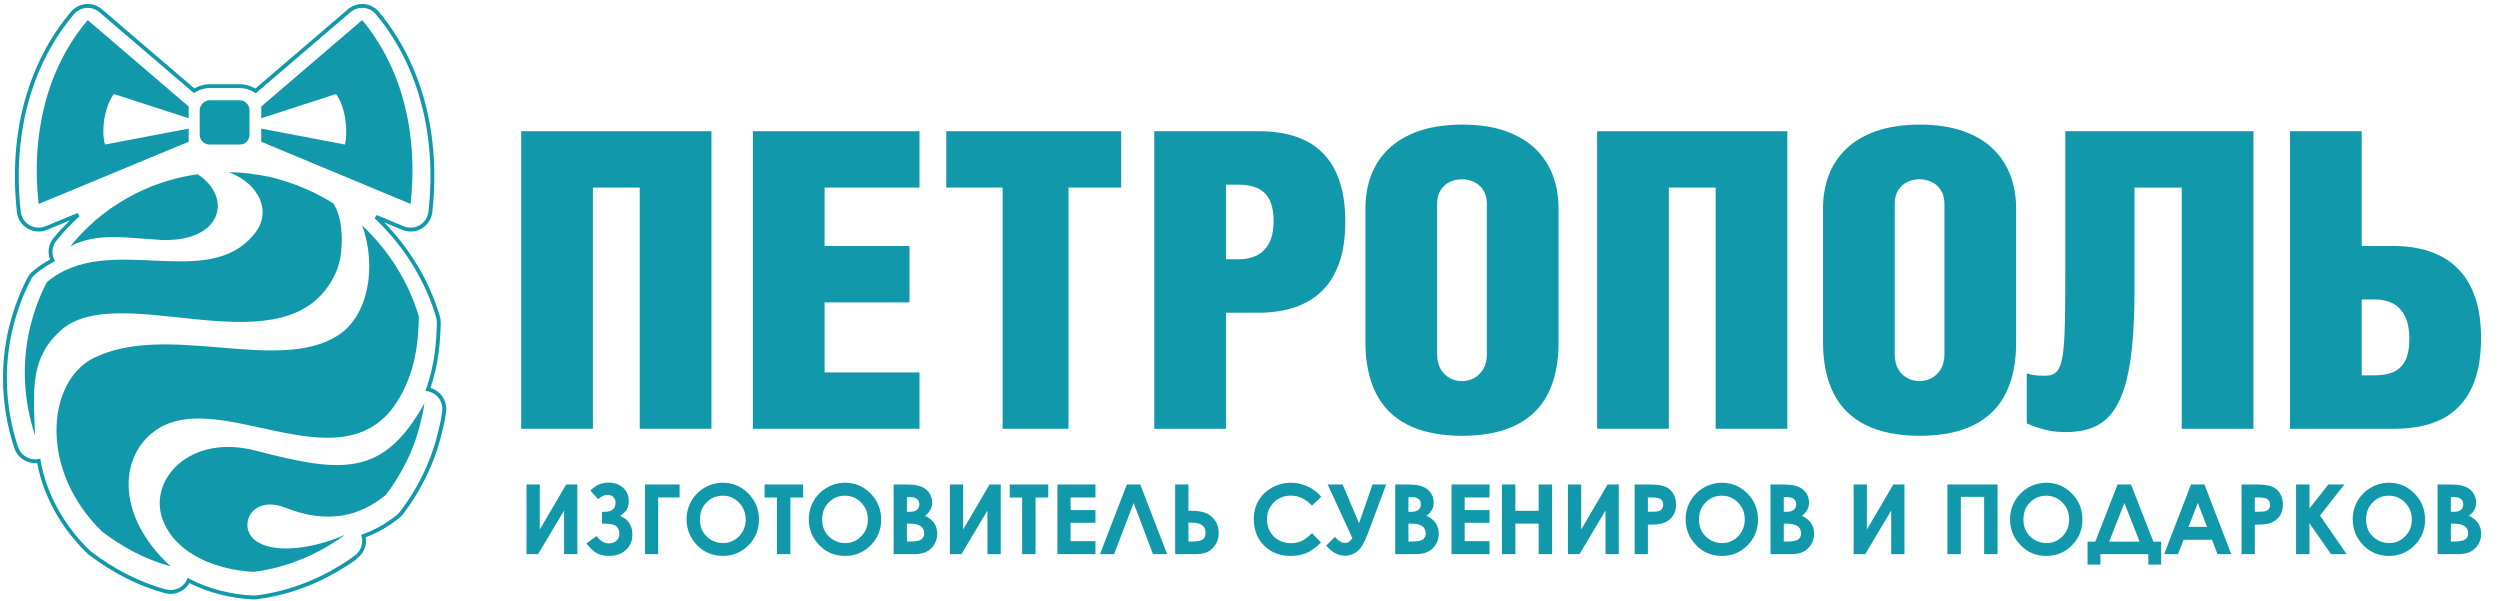 <svg width="316" height="76" viewBox="0 0 316 76" fill="none" xmlns="http://www.w3.org/2000/svg">
<path d="M65.881 16.586V54.198H74.944V23.71H80.863V54.198H89.926V16.586H65.881Z" fill="#1199AB"/>
<path d="M95.165 54.198H116.223V47.074H104.227V38.221H114.965V31.096H104.227V23.71H116.223V16.586H95.165V54.198Z" fill="#1199AB"/>
<path d="M135.062 23.71H141.715V16.586H119.608V23.71H126.733V54.198H135.062V23.71Z" fill="#1199AB"/>
<path d="M154.96 39.53H159.046C160.12 39.539 161.185 39.434 162.241 39.225C163.298 39.015 164.293 38.666 165.227 38.159C166.162 37.662 166.991 36.972 167.716 36.099C168.431 35.226 168.999 34.134 169.419 32.807C169.829 31.489 170.038 29.909 170.047 28.057C170.038 26.146 169.829 24.522 169.409 23.186C168.99 21.842 168.414 20.741 167.68 19.877C166.956 19.012 166.118 18.341 165.184 17.86C164.241 17.38 163.255 17.048 162.206 16.856C161.158 16.664 160.102 16.577 159.046 16.586H145.897V54.198H154.96V39.53ZM154.96 23.343H156.426C157.309 23.326 158.085 23.457 158.776 23.71C159.456 23.972 159.998 24.435 160.382 25.107C160.774 25.77 160.975 26.723 160.984 27.954C160.975 29.184 160.757 30.154 160.347 30.851C159.928 31.559 159.396 32.057 158.723 32.354C158.059 32.641 157.343 32.781 156.584 32.772H154.96V23.343Z" fill="#1199AB"/>
<path d="M184.849 15.747C182.719 15.757 180.877 16.026 179.331 16.568C177.786 17.109 176.511 17.86 175.515 18.82C174.521 19.781 173.787 20.899 173.307 22.174C172.826 23.457 172.591 24.836 172.591 26.329V43.25C172.591 45.755 173.019 47.886 173.892 49.649C174.765 51.413 176.101 52.757 177.907 53.683C179.715 54.608 182.012 55.08 184.796 55.089C187.617 55.08 189.93 54.608 191.728 53.683C193.536 52.757 194.863 51.413 195.728 49.649C196.583 47.886 197.011 45.755 197.003 43.25V26.382C197.003 24.906 196.775 23.526 196.304 22.243C195.833 20.96 195.108 19.834 194.13 18.864C193.143 17.895 191.886 17.135 190.35 16.586C188.813 16.036 186.98 15.757 184.849 15.747ZM184.796 22.662C185.312 22.662 185.81 22.767 186.289 22.986C186.761 23.204 187.154 23.535 187.459 23.998C187.774 24.452 187.931 25.037 187.94 25.753V44.821C187.931 45.572 187.774 46.192 187.459 46.69C187.154 47.187 186.761 47.563 186.289 47.806C185.81 48.052 185.312 48.174 184.796 48.174C184.264 48.174 183.758 48.052 183.287 47.806C182.806 47.563 182.422 47.187 182.117 46.69C181.82 46.192 181.662 45.572 181.653 44.821V25.753C181.662 25.037 181.82 24.452 182.117 23.998C182.422 23.535 182.806 23.204 183.287 22.986C183.758 22.767 184.264 22.662 184.796 22.662Z" fill="#1199AB"/>
<path d="M201.875 16.586V54.198H210.938V23.71H216.857V54.198H225.919V16.586H201.875Z" fill="#1199AB"/>
<path d="M242.687 15.747C240.557 15.757 238.715 16.026 237.169 16.568C235.625 17.109 234.349 17.86 233.354 18.82C232.359 19.781 231.625 20.899 231.145 22.174C230.665 23.457 230.429 24.836 230.429 26.329V43.25C230.429 45.755 230.857 47.886 231.73 49.649C232.603 51.413 233.939 52.757 235.746 53.683C237.553 54.608 239.85 55.08 242.634 55.089C245.455 55.08 247.769 54.608 249.567 53.683C251.374 52.757 252.701 51.413 253.566 49.649C254.422 47.886 254.849 45.755 254.841 43.25V26.382C254.841 24.906 254.614 23.526 254.142 22.243C253.671 20.96 252.946 19.834 251.968 18.864C250.982 17.895 249.724 17.135 248.188 16.586C246.651 16.036 244.818 15.757 242.687 15.747ZM242.634 22.662C243.151 22.662 243.648 22.767 244.127 22.986C244.599 23.204 244.992 23.535 245.297 23.998C245.612 24.452 245.769 25.037 245.778 25.753V44.821C245.769 45.572 245.612 46.192 245.297 46.69C244.992 47.187 244.599 47.563 244.127 47.806C243.648 48.052 243.151 48.174 242.634 48.174C242.102 48.174 241.596 48.052 241.125 47.806C240.644 47.563 240.26 47.187 239.955 46.69C239.658 46.192 239.5 45.572 239.492 44.821V25.753C239.5 25.037 239.658 24.452 239.955 23.998C240.26 23.535 240.644 23.204 241.125 22.986C241.596 22.767 242.102 22.662 242.634 22.662Z" fill="#1199AB"/>
<path d="M261.053 16.586V34.344C261.053 36.658 261.044 38.605 261.018 40.177C260.992 41.747 260.931 43.022 260.834 44C260.747 44.969 260.599 45.711 260.407 46.218C260.214 46.725 259.953 47.065 259.621 47.24C259.298 47.422 258.879 47.501 258.381 47.493C257.927 47.493 257.499 47.466 257.107 47.414C256.705 47.361 256.399 47.283 256.181 47.179V53.517C256.705 53.744 257.212 53.945 257.709 54.101C258.216 54.267 258.739 54.39 259.281 54.487C259.822 54.574 260.416 54.617 261.053 54.617C262.275 54.626 263.366 54.459 264.319 54.119C265.27 53.77 266.091 53.202 266.78 52.4C267.469 51.588 268.038 50.505 268.483 49.125C268.937 47.755 269.259 46.044 269.479 43.991C269.697 41.939 269.801 39.486 269.801 36.649V23.71H275.773V54.198H284.836V16.586H261.053Z" fill="#1199AB"/>
<path d="M298.519 16.586H289.457V54.198H302.605C303.662 54.206 304.718 54.111 305.765 53.927C306.814 53.735 307.8 53.404 308.743 52.923C309.677 52.443 310.515 51.77 311.239 50.907C311.973 50.042 312.549 48.943 312.968 47.598C313.388 46.262 313.598 44.638 313.606 42.725C313.598 40.874 313.388 39.286 312.978 37.959C312.558 36.623 311.99 35.514 311.275 34.623C310.55 33.742 309.721 33.034 308.786 32.52C307.852 32.003 306.857 31.637 305.8 31.419C304.745 31.192 303.679 31.087 302.605 31.096H298.519V16.586ZM298.519 37.854H300.248C301.007 37.845 301.715 37.993 302.361 38.308C303.007 38.613 303.531 39.137 303.931 39.862C304.325 40.595 304.535 41.582 304.543 42.83C304.535 44.062 304.351 45.004 303.976 45.676C303.6 46.349 303.076 46.812 302.413 47.074C301.741 47.327 300.973 47.45 300.09 47.44H298.519V37.854Z" fill="#1199AB"/>
<path d="M55.503 54.058H55.501L55.486 54.124H55.486C55.484 54.134 55.479 54.155 55.479 54.155C55.479 54.155 55.878 54.265 55.925 54.278C55.928 54.279 55.951 54.287 55.951 54.287L55.952 54.285L55.998 54.099V54.098L55.518 53.999C55.518 53.999 55.51 54.03 55.503 54.058Z" fill="#1199AB"/>
<path d="M43.982 1.167C43.982 1.167 32.53 10.976 32.278 11.191C31.673 10.838 31 10.643 30.316 10.643H26.464C25.814 10.643 25.17 10.842 24.576 11.179C24.347 10.983 12.877 1.167 12.877 1.167C12.324 0.692 11.588 0.454 10.86 0.513C10.133 0.572 9.446 0.925 8.974 1.482C3.472 7.995 1.043 16.991 2.137 26.812C2.232 27.671 2.733 28.445 3.476 28.883C4.219 29.323 5.138 29.388 5.937 29.057C5.937 29.057 7.625 28.357 8.811 27.865C8.074 28.593 7.371 29.339 6.747 30.115C6.347 30.613 6.141 31.216 6.141 31.829C6.141 32.154 6.214 32.478 6.332 32.794C5.535 33.234 4.813 33.716 4.147 34.278C3.872 34.509 3.647 34.789 3.48 35.109C2.429 37.119 1.638 39.273 1.061 41.694C0.604 43.703 0.378 45.752 0.378 47.802C0.378 50.791 0.861 53.784 1.82 56.664C2.227 57.884 3.438 58.647 4.699 58.529C5.481 62.697 7.707 66.735 11 69.921L11.25 70.135C14.303 72.455 17.535 74.084 20.856 74.977C22.064 75.301 23.319 74.773 23.947 73.699C26.252 74.876 29.064 75.614 31.915 75.766C31.916 75.766 32.403 75.748 32.403 75.748C36.843 75.198 41.089 73.508 45.021 70.724V70.724C45.021 70.724 44.999 70.692 44.995 70.686C45.778 70.153 46.27 69.304 46.27 68.378C46.27 68.222 46.239 68.069 46.212 67.916C47.72 67.355 49.16 66.531 50.49 65.451C50.662 65.312 50.816 65.153 50.949 64.978C53.445 61.692 55.137 58.058 55.978 54.175C56.156 53.529 56.257 52.903 56.345 52.318L56.378 52.101C56.378 52.101 56.409 51.687 56.409 51.687C56.409 50.503 55.656 49.452 54.535 49.072C54.535 49.072 54.462 49.055 54.408 49.041C55.459 46.024 55.66 43.072 55.71 40.822C55.71 40.802 55.711 40.782 55.711 40.763C55.711 40.497 55.673 40.234 55.599 39.982C54.305 35.586 51.872 31.508 48.553 28.102C49.566 28.524 50.842 29.055 50.842 29.055C51.64 29.388 52.561 29.324 53.305 28.884C54.049 28.446 54.551 27.671 54.646 26.811C55.73 17.018 53.334 8.028 47.898 1.498C47.429 0.934 46.74 0.575 46.008 0.513C45.278 0.452 44.539 0.69 43.982 1.167ZM44.3 1.54C44.759 1.148 45.367 0.952 45.968 1.002C46.569 1.053 47.136 1.348 47.521 1.812C52.871 8.238 55.228 17.097 54.158 26.757C54.08 27.464 53.668 28.101 53.056 28.462C52.444 28.823 51.687 28.875 51.03 28.602L47.611 27.178L47.348 27.583C51.057 31.093 53.747 35.428 55.128 40.12C55.19 40.328 55.221 40.544 55.221 40.762C55.221 40.779 55.22 40.795 55.22 40.811C55.169 43.088 54.969 46.093 53.862 49.133L53.768 49.39C53.768 49.39 54.377 49.537 54.378 49.537C55.299 49.849 55.919 50.714 55.919 51.687L55.893 52.028L55.86 52.245C55.774 52.815 55.677 53.425 55.501 54.058C54.672 57.884 53.011 61.453 50.558 64.681C50.449 64.825 50.322 64.956 50.181 65.071C48.84 66.159 47.388 66.986 45.865 67.528L45.654 67.603L45.71 67.82C45.756 68.002 45.78 68.19 45.78 68.378C45.78 69.233 45.31 69.999 44.524 70.427L44.522 70.428C44.522 70.428 44.536 70.453 44.538 70.456C40.728 73.11 36.627 74.731 32.342 75.262C32.34 75.262 31.941 75.276 31.941 75.276C29.072 75.123 26.235 74.373 23.954 73.165L23.719 73.04L23.588 73.345L23.563 73.4C23.058 74.322 21.997 74.775 20.983 74.503C17.724 73.627 14.549 72.026 11.546 69.744C11.544 69.743 11.341 69.569 11.341 69.569C8.064 66.397 5.86 62.368 5.134 58.224L5.091 57.98L4.848 58.025C3.742 58.228 2.641 57.576 2.286 56.509C0.696 51.739 0.438 46.654 1.539 41.805C2.105 39.427 2.883 37.31 3.915 35.336C4.052 35.073 4.237 34.843 4.463 34.653C5.154 34.07 5.899 33.569 6.742 33.12L6.947 33.01L6.849 32.8C6.481 32.008 6.587 31.096 7.129 30.422C7.995 29.345 8.981 28.305 10.062 27.332L9.804 26.923L5.749 28.604C5.093 28.875 4.336 28.822 3.726 28.461C3.114 28.1 2.703 27.464 2.624 26.758C1.546 17.072 3.934 8.208 9.349 1.799C9.736 1.341 10.302 1.05 10.9 1.002C11.499 0.953 12.103 1.149 12.559 1.54L24.513 11.77L24.665 11.673C25.224 11.32 25.846 11.134 26.464 11.134H30.316C30.967 11.134 31.61 11.328 32.176 11.694L32.33 11.793L44.3 1.54Z" fill="#1199AB"/>
<path d="M45.778 28.494C49.106 31.639 51.638 35.572 52.951 40.034C52.86 44.139 52.253 47.898 49.716 51.48C42.636 60.922 28.303 49.47 20.262 54.018C14.929 57.16 14.497 65.119 21.573 71.585C18.337 70.715 15.457 69.14 12.92 67.21C4.881 59.433 5.927 48.251 11.783 45.277C21.051 40.641 35.118 47.282 42.722 42.393C46.652 39.858 47.618 33.568 45.778 28.494Z" fill="#1199AB"/>
<path d="M34.159 22.374C37.037 23.073 39.743 24.214 42.113 25.699C43.427 27.448 43.601 32.164 42.377 34.611C36.432 47.282 15.363 35.138 7.761 41.692C3.83 45.188 4.177 49.04 4.44 55.065C3.042 50.871 2.696 46.236 3.747 41.607C4.267 39.422 4.966 37.498 5.927 35.661C13.704 29.106 26.294 37.059 32.237 29.457C34.422 26.658 32.674 23.164 28.92 21.766C30.664 21.766 32.41 22.025 34.159 22.374Z" fill="#1199AB"/>
<path d="M24.982 22.025C29.438 24.91 28.127 30.593 20.438 30.332C15.889 30.068 12.304 29.366 8.899 31.118C12.833 26.225 18.598 22.9 24.982 22.025Z" fill="#1199AB"/>
<path d="M48.752 62.581C45.52 65.205 41.498 66.335 35.995 64.15C33.373 63.106 31.365 64.33 31.272 66.252C31.186 69.572 36.866 70.452 43.511 67.651C43.511 67.651 43.511 67.745 43.427 67.745C40.102 70.099 36.259 71.764 32.064 72.284C27.255 72.026 22.267 70.01 20.614 65.816C18.598 60.745 23.933 54.717 32.41 56.986C42.978 59.699 48.402 60.487 53.651 50.958C53.557 51.568 53.476 52.183 53.299 52.798C52.518 56.461 50.943 59.699 48.752 62.581Z" fill="#1199AB"/>
<path d="M26.465 12.676H30.317C31.009 12.676 31.538 13.287 31.538 13.897V17.048C31.538 17.748 31.009 18.267 30.317 18.267H26.465C25.854 18.267 25.242 17.748 25.242 17.048V13.897C25.242 13.287 25.854 12.676 26.465 12.676Z" fill="#1199AB"/>
<path d="M23.849 13.463L11.084 2.537C5.842 8.742 3.918 17.134 4.881 25.78L23.849 17.918V16.256L13.27 18.267C12.741 16.43 13.27 13.287 14.407 11.89L23.849 14.948V13.463Z" fill="#1199AB"/>
<path d="M33.023 13.463L45.778 2.537C50.943 8.742 52.86 17.134 51.903 25.78L33.023 17.918V16.256L43.601 18.267C44.033 16.43 43.601 13.287 42.458 11.89L33.023 14.948V13.463Z" fill="#1199AB"/>
<path d="M72.977 61.239V70.046H71.3V64.532L68.013 70.046H66.552V61.239H68.229V66.933L71.564 61.239H72.977ZM75.407 67.753C75.85 68.371 76.369 68.681 76.964 68.681C77.359 68.681 77.678 68.569 77.922 68.346C78.165 68.122 78.287 67.825 78.287 67.453C78.287 67.09 78.167 66.789 77.928 66.549C77.692 66.31 77.201 66.19 76.455 66.19H76.096V64.693H76.455C76.898 64.693 77.233 64.591 77.461 64.388C77.692 64.184 77.808 63.911 77.808 63.568C77.808 63.252 77.712 63.003 77.521 62.819C77.329 62.636 77.076 62.544 76.76 62.544C76.385 62.544 76 62.73 75.605 63.101L74.617 61.999C75.148 61.52 75.591 61.235 75.946 61.143C76.301 61.047 76.629 60.999 76.928 60.999C77.647 60.999 78.249 61.209 78.736 61.628C79.227 62.047 79.473 62.612 79.473 63.322C79.473 63.638 79.417 63.945 79.305 64.244C79.197 64.544 78.892 64.861 78.389 65.196C79.419 65.655 79.934 66.44 79.934 67.549C79.934 68.368 79.658 69.026 79.107 69.525C78.561 70.02 77.856 70.267 76.994 70.267C76.451 70.267 75.964 70.17 75.533 69.974C75.102 69.775 74.633 69.347 74.126 68.693L75.407 67.753ZM81.532 61.239H85.903V62.879H83.191V70.046H81.532V61.239ZM91.375 61.017C92.621 61.017 93.69 61.468 94.585 62.37C95.483 63.272 95.932 64.372 95.932 65.669C95.932 66.954 95.489 68.042 94.603 68.932C93.72 69.822 92.649 70.267 91.387 70.267C90.066 70.267 88.968 69.81 88.094 68.896C87.22 67.982 86.783 66.897 86.783 65.639C86.783 64.797 86.987 64.023 87.394 63.316C87.801 62.61 88.36 62.051 89.07 61.64C89.785 61.225 90.553 61.017 91.375 61.017ZM91.357 62.658C90.543 62.658 89.859 62.941 89.304 63.508C88.749 64.075 88.472 64.795 88.472 65.669C88.472 66.643 88.821 67.413 89.519 67.98C90.062 68.423 90.685 68.645 91.387 68.645C92.182 68.645 92.858 68.358 93.417 67.783C93.976 67.208 94.255 66.499 94.255 65.657C94.255 64.819 93.974 64.111 93.411 63.532C92.848 62.949 92.164 62.658 91.357 62.658ZM96.644 61.239H101.512V62.891H99.907V70.046H98.207V62.891H96.644V61.239ZM106.822 61.017C108.068 61.017 109.138 61.468 110.032 62.37C110.93 63.272 111.379 64.372 111.379 65.669C111.379 66.954 110.936 68.042 110.05 68.932C109.167 69.822 108.096 70.267 106.834 70.267C105.513 70.267 104.416 69.81 103.541 68.896C102.667 67.982 102.23 66.897 102.23 65.639C102.23 64.797 102.434 64.023 102.841 63.316C103.248 62.61 103.807 62.051 104.517 61.64C105.232 61.225 106 61.017 106.822 61.017ZM106.805 62.658C105.99 62.658 105.306 62.941 104.751 63.508C104.196 64.075 103.919 64.795 103.919 65.669C103.919 66.643 104.268 67.413 104.966 67.98C105.509 68.423 106.132 68.645 106.834 68.645C107.629 68.645 108.305 68.358 108.864 67.783C109.423 67.208 109.702 66.499 109.702 65.657C109.702 64.819 109.421 64.111 108.858 63.532C108.295 62.949 107.611 62.658 106.805 62.658ZM112.959 70.046V61.239H114.342C115.145 61.239 115.732 61.291 116.103 61.394C116.63 61.534 117.049 61.794 117.36 62.173C117.671 62.552 117.827 62.999 117.827 63.514C117.827 63.849 117.755 64.154 117.612 64.43C117.472 64.701 117.242 64.957 116.923 65.196C117.458 65.448 117.849 65.763 118.096 66.142C118.344 66.517 118.468 66.963 118.468 67.477C118.468 67.972 118.34 68.423 118.085 68.831C117.829 69.238 117.5 69.543 117.097 69.746C116.693 69.946 116.137 70.046 115.426 70.046H112.959ZM114.636 62.837V64.693H115.001C115.408 64.693 115.71 64.608 115.905 64.436C116.105 64.264 116.205 64.031 116.205 63.735C116.205 63.46 116.111 63.242 115.923 63.083C115.736 62.919 115.45 62.837 115.067 62.837H114.636ZM114.636 66.19V68.447H115.055C115.749 68.447 116.216 68.359 116.456 68.184C116.699 68.008 116.821 67.753 116.821 67.418C116.821 67.038 116.68 66.739 116.396 66.519C116.113 66.3 115.642 66.19 114.983 66.19H114.636ZM126.491 61.239V70.046H124.814V64.532L121.527 70.046H120.066V61.239H121.743V66.933L125.078 61.239H126.491ZM127.634 61.239H132.502V62.891H130.897V70.046H129.197V62.891H127.634V61.239ZM133.657 61.239H138.465V62.879H135.322V64.472H138.465V66.082H135.322V68.399H138.465V70.046H133.657V61.239ZM145.734 70.046L143.297 63.574L140.818 70.046H139.04L142.435 61.239H144.135L147.524 70.046H145.734ZM148.542 70.046V61.239H150.218V64.562H150.583C151.282 64.562 151.863 64.643 152.326 64.807C152.793 64.967 153.196 65.274 153.535 65.729C153.874 66.18 154.044 66.725 154.044 67.364C154.044 67.966 153.898 68.477 153.607 68.896C153.316 69.316 152.976 69.613 152.589 69.788C152.206 69.96 151.679 70.046 151.008 70.046H148.542ZM150.218 66.058V68.447H150.637C151.332 68.447 151.797 68.362 152.032 68.19C152.268 68.018 152.386 67.725 152.386 67.31C152.386 66.475 151.779 66.058 150.565 66.058H150.218Z" fill="#1199AB"/>
<path d="M167.012 62.789L165.838 63.909C165.04 63.067 164.142 62.646 163.144 62.646C162.302 62.646 161.591 62.933 161.013 63.508C160.438 64.083 160.15 64.791 160.15 65.633C160.15 66.22 160.278 66.741 160.534 67.196C160.789 67.651 161.15 68.008 161.617 68.268C162.084 68.527 162.603 68.657 163.174 68.657C163.661 68.657 164.106 68.567 164.509 68.387C164.912 68.204 165.355 67.873 165.838 67.394L166.976 68.579C166.325 69.214 165.711 69.655 165.132 69.902C164.553 70.146 163.892 70.267 163.15 70.267C161.781 70.267 160.659 69.834 159.785 68.968C158.915 68.098 158.48 66.984 158.48 65.627C158.48 64.749 158.678 63.969 159.073 63.286C159.472 62.604 160.041 62.055 160.779 61.64C161.521 61.225 162.32 61.017 163.174 61.017C163.9 61.017 164.599 61.171 165.269 61.478C165.944 61.785 166.525 62.222 167.012 62.789ZM170.945 68.034L167.82 61.239H169.712L171.784 66.148L173.484 61.239H175.208L172.861 67.537C172.458 68.615 172.019 69.337 171.544 69.705C171.073 70.068 170.57 70.249 170.035 70.249C169.165 70.249 168.363 69.822 167.628 68.968L168.73 67.861C169.169 68.371 169.602 68.627 170.029 68.627C170.221 68.627 170.379 68.581 170.502 68.489C170.626 68.397 170.774 68.246 170.945 68.034ZM176.352 70.046V61.239H177.735C178.537 61.239 179.124 61.291 179.495 61.394C180.022 61.534 180.441 61.794 180.753 62.173C181.064 62.552 181.22 62.999 181.22 63.514C181.22 63.849 181.148 64.154 181.004 64.43C180.864 64.701 180.635 64.957 180.315 65.196C180.85 65.448 181.242 65.763 181.489 66.142C181.736 66.517 181.86 66.963 181.86 67.477C181.86 67.972 181.732 68.423 181.477 68.831C181.222 69.238 180.892 69.543 180.489 69.746C180.086 69.946 179.529 70.046 178.819 70.046H176.352ZM178.028 62.837V64.693H178.394C178.801 64.693 179.102 64.608 179.298 64.436C179.497 64.264 179.597 64.031 179.597 63.735C179.597 63.46 179.503 63.242 179.316 63.083C179.128 62.919 178.843 62.837 178.459 62.837H178.028ZM178.028 66.19V68.447H178.447C179.142 68.447 179.609 68.359 179.848 68.184C180.092 68.008 180.214 67.753 180.214 67.418C180.214 67.038 180.072 66.739 179.789 66.519C179.505 66.3 179.034 66.19 178.376 66.19H178.028ZM183.471 61.239H188.279V62.879H185.135V64.472H188.279V66.082H185.135V68.399H188.279V70.046H183.471V61.239ZM189.841 61.239H191.542V64.562H194.487V61.239H196.182V70.046H194.487V66.184H191.542V70.046H189.841V61.239ZM204.612 61.239V70.046H202.935V64.532L199.648 70.046H198.187V61.239H199.864V66.933L203.199 61.239H204.612ZM206.618 61.239H208.396C209.358 61.239 210.05 61.328 210.473 61.508C210.9 61.684 211.236 61.971 211.479 62.37C211.727 62.765 211.85 63.24 211.85 63.795C211.85 64.41 211.689 64.921 211.365 65.328C211.046 65.735 210.611 66.019 210.06 66.178C209.737 66.27 209.148 66.316 208.294 66.316V70.046H206.618V61.239ZM208.294 64.681H208.827C209.246 64.681 209.537 64.651 209.701 64.591C209.865 64.532 209.992 64.434 210.084 64.298C210.18 64.158 210.228 63.991 210.228 63.795C210.228 63.456 210.096 63.208 209.833 63.053C209.641 62.937 209.286 62.879 208.767 62.879H208.294V64.681ZM217.658 61.017C218.903 61.017 219.973 61.468 220.867 62.37C221.765 63.272 222.214 64.372 222.214 65.669C222.214 66.954 221.771 68.042 220.885 68.932C220.003 69.822 218.931 70.267 217.67 70.267C216.349 70.267 215.251 69.81 214.377 68.896C213.503 67.982 213.066 66.897 213.066 65.639C213.066 64.797 213.269 64.023 213.677 63.316C214.084 62.61 214.642 62.051 215.353 61.64C216.067 61.225 216.836 61.017 217.658 61.017ZM217.64 62.658C216.826 62.658 216.141 62.941 215.586 63.508C215.032 64.075 214.754 64.795 214.754 65.669C214.754 66.643 215.103 67.413 215.802 67.98C216.345 68.423 216.968 68.645 217.67 68.645C218.464 68.645 219.141 68.358 219.7 67.783C220.259 67.208 220.538 66.499 220.538 65.657C220.538 64.819 220.257 64.111 219.694 63.532C219.131 62.949 218.446 62.658 217.64 62.658ZM223.795 70.046V61.239H225.178C225.98 61.239 226.567 61.291 226.938 61.394C227.465 61.534 227.884 61.794 228.196 62.173C228.507 62.552 228.663 62.999 228.663 63.514C228.663 63.849 228.591 64.154 228.447 64.43C228.307 64.701 228.078 64.957 227.759 65.196C228.293 65.448 228.685 65.763 228.932 66.142C229.18 66.517 229.303 66.963 229.303 67.477C229.303 67.972 229.176 68.423 228.92 68.831C228.665 69.238 228.335 69.543 227.932 69.746C227.529 69.946 226.972 70.046 226.262 70.046H223.795ZM225.471 62.837V64.693H225.837C226.244 64.693 226.545 64.608 226.741 64.436C226.94 64.264 227.04 64.031 227.04 63.735C227.04 63.46 226.946 63.242 226.759 63.083C226.571 62.919 226.286 62.837 225.903 62.837H225.471ZM225.471 66.19V68.447H225.891C226.585 68.447 227.052 68.359 227.292 68.184C227.535 68.008 227.657 67.753 227.657 67.418C227.657 67.038 227.515 66.739 227.232 66.519C226.948 66.3 226.477 66.19 225.819 66.19H225.471Z" fill="#1199AB"/>
<path d="M246.15 61.239H252.491V70.046H250.796V62.807H247.851V70.046H246.15V61.239ZM258.664 61.017C259.909 61.017 260.979 61.468 261.873 62.37C262.771 63.272 263.22 64.372 263.22 65.669C263.22 66.954 262.777 68.042 261.891 68.932C261.009 69.822 259.937 70.267 258.676 70.267C257.354 70.267 256.257 69.81 255.383 68.896C254.508 67.982 254.071 66.897 254.071 65.639C254.071 64.797 254.275 64.023 254.682 63.316C255.089 62.61 255.648 62.051 256.359 61.64C257.073 61.225 257.841 61.017 258.664 61.017ZM258.646 62.658C257.831 62.658 257.147 62.941 256.592 63.508C256.037 64.075 255.76 64.795 255.76 65.669C255.76 66.643 256.109 67.413 256.808 67.98C257.35 68.423 257.973 68.645 258.676 68.645C259.47 68.645 260.146 68.358 260.705 67.783C261.264 67.208 261.544 66.499 261.544 65.657C261.544 64.819 261.262 64.111 260.699 63.532C260.137 62.949 259.452 62.658 258.646 62.658ZM267.663 61.239H269.357L272.189 68.471H273.171V71.363H271.548V70.046H265.489V71.363H263.867V68.471H264.843L267.663 61.239ZM268.525 63.574L266.597 68.471H270.447L268.525 63.574ZM276.943 61.239H278.643L282.032 70.046H280.29L279.601 68.232H276.009L275.29 70.046H273.548L276.943 61.239ZM277.805 63.574L276.631 66.597H278.972L277.805 63.574ZM283.331 61.239H285.109C286.071 61.239 286.764 61.328 287.187 61.508C287.614 61.684 287.949 61.971 288.193 62.37C288.44 62.765 288.564 63.24 288.564 63.795C288.564 64.41 288.402 64.921 288.079 65.328C287.76 65.735 287.325 66.019 286.774 66.178C286.451 66.27 285.862 66.316 285.008 66.316V70.046H283.331V61.239ZM285.008 64.681H285.54C285.96 64.681 286.251 64.651 286.415 64.591C286.578 64.532 286.706 64.434 286.798 64.298C286.894 64.158 286.942 63.991 286.942 63.795C286.942 63.456 286.81 63.208 286.546 63.053C286.355 62.937 286 62.879 285.481 62.879H285.008V64.681ZM290.223 61.239H291.917V64.268L294.306 61.239H296.324L293.246 65.166L296.623 70.046H294.635L291.917 66.136V70.046H290.223V61.239ZM301.976 61.017C303.221 61.017 304.291 61.468 305.185 62.37C306.083 63.272 306.532 64.372 306.532 65.669C306.532 66.954 306.089 68.042 305.203 68.932C304.321 69.822 303.249 70.267 301.988 70.267C300.666 70.267 299.569 69.81 298.695 68.896C297.82 67.982 297.383 66.897 297.383 65.639C297.383 64.797 297.587 64.023 297.994 63.316C298.401 62.61 298.96 62.051 299.67 61.64C300.385 61.225 301.153 61.017 301.976 61.017ZM301.958 62.658C301.143 62.658 300.459 62.941 299.904 63.508C299.349 64.075 299.072 64.795 299.072 65.669C299.072 66.643 299.421 67.413 300.119 67.98C300.662 68.423 301.285 68.645 301.988 68.645C302.782 68.645 303.458 68.358 304.017 67.783C304.576 67.208 304.855 66.499 304.855 65.657C304.855 64.819 304.574 64.111 304.011 63.532C303.448 62.949 302.764 62.658 301.958 62.658ZM308.112 70.046V61.239H309.496C310.298 61.239 310.885 61.291 311.256 61.394C311.783 61.534 312.202 61.794 312.513 62.173C312.824 62.552 312.98 62.999 312.98 63.514C312.98 63.849 312.908 64.154 312.765 64.43C312.625 64.701 312.395 64.957 312.076 65.196C312.611 65.448 313.002 65.763 313.25 66.142C313.497 66.517 313.621 66.963 313.621 67.477C313.621 67.972 313.493 68.423 313.238 68.831C312.982 69.238 312.653 69.543 312.25 69.746C311.847 69.946 311.29 70.046 310.579 70.046H308.112ZM309.789 62.837V64.693H310.154C310.561 64.693 310.863 64.608 311.058 64.436C311.258 64.264 311.358 64.031 311.358 63.735C311.358 63.46 311.264 63.242 311.076 63.083C310.889 62.919 310.603 62.837 310.22 62.837H309.789ZM309.789 66.19V68.447H310.208C310.903 68.447 311.37 68.359 311.609 68.184C311.853 68.008 311.974 67.753 311.974 67.418C311.974 67.038 311.833 66.739 311.549 66.519C311.266 66.3 310.795 66.19 310.136 66.19H309.789Z" fill="#1199AB"/>
<path d="M240.725 61.239V70.046H239.048V64.532L235.761 70.046H234.3V61.239H235.977V66.933L239.312 61.239H240.725Z" fill="#1199AB"/>
</svg>
